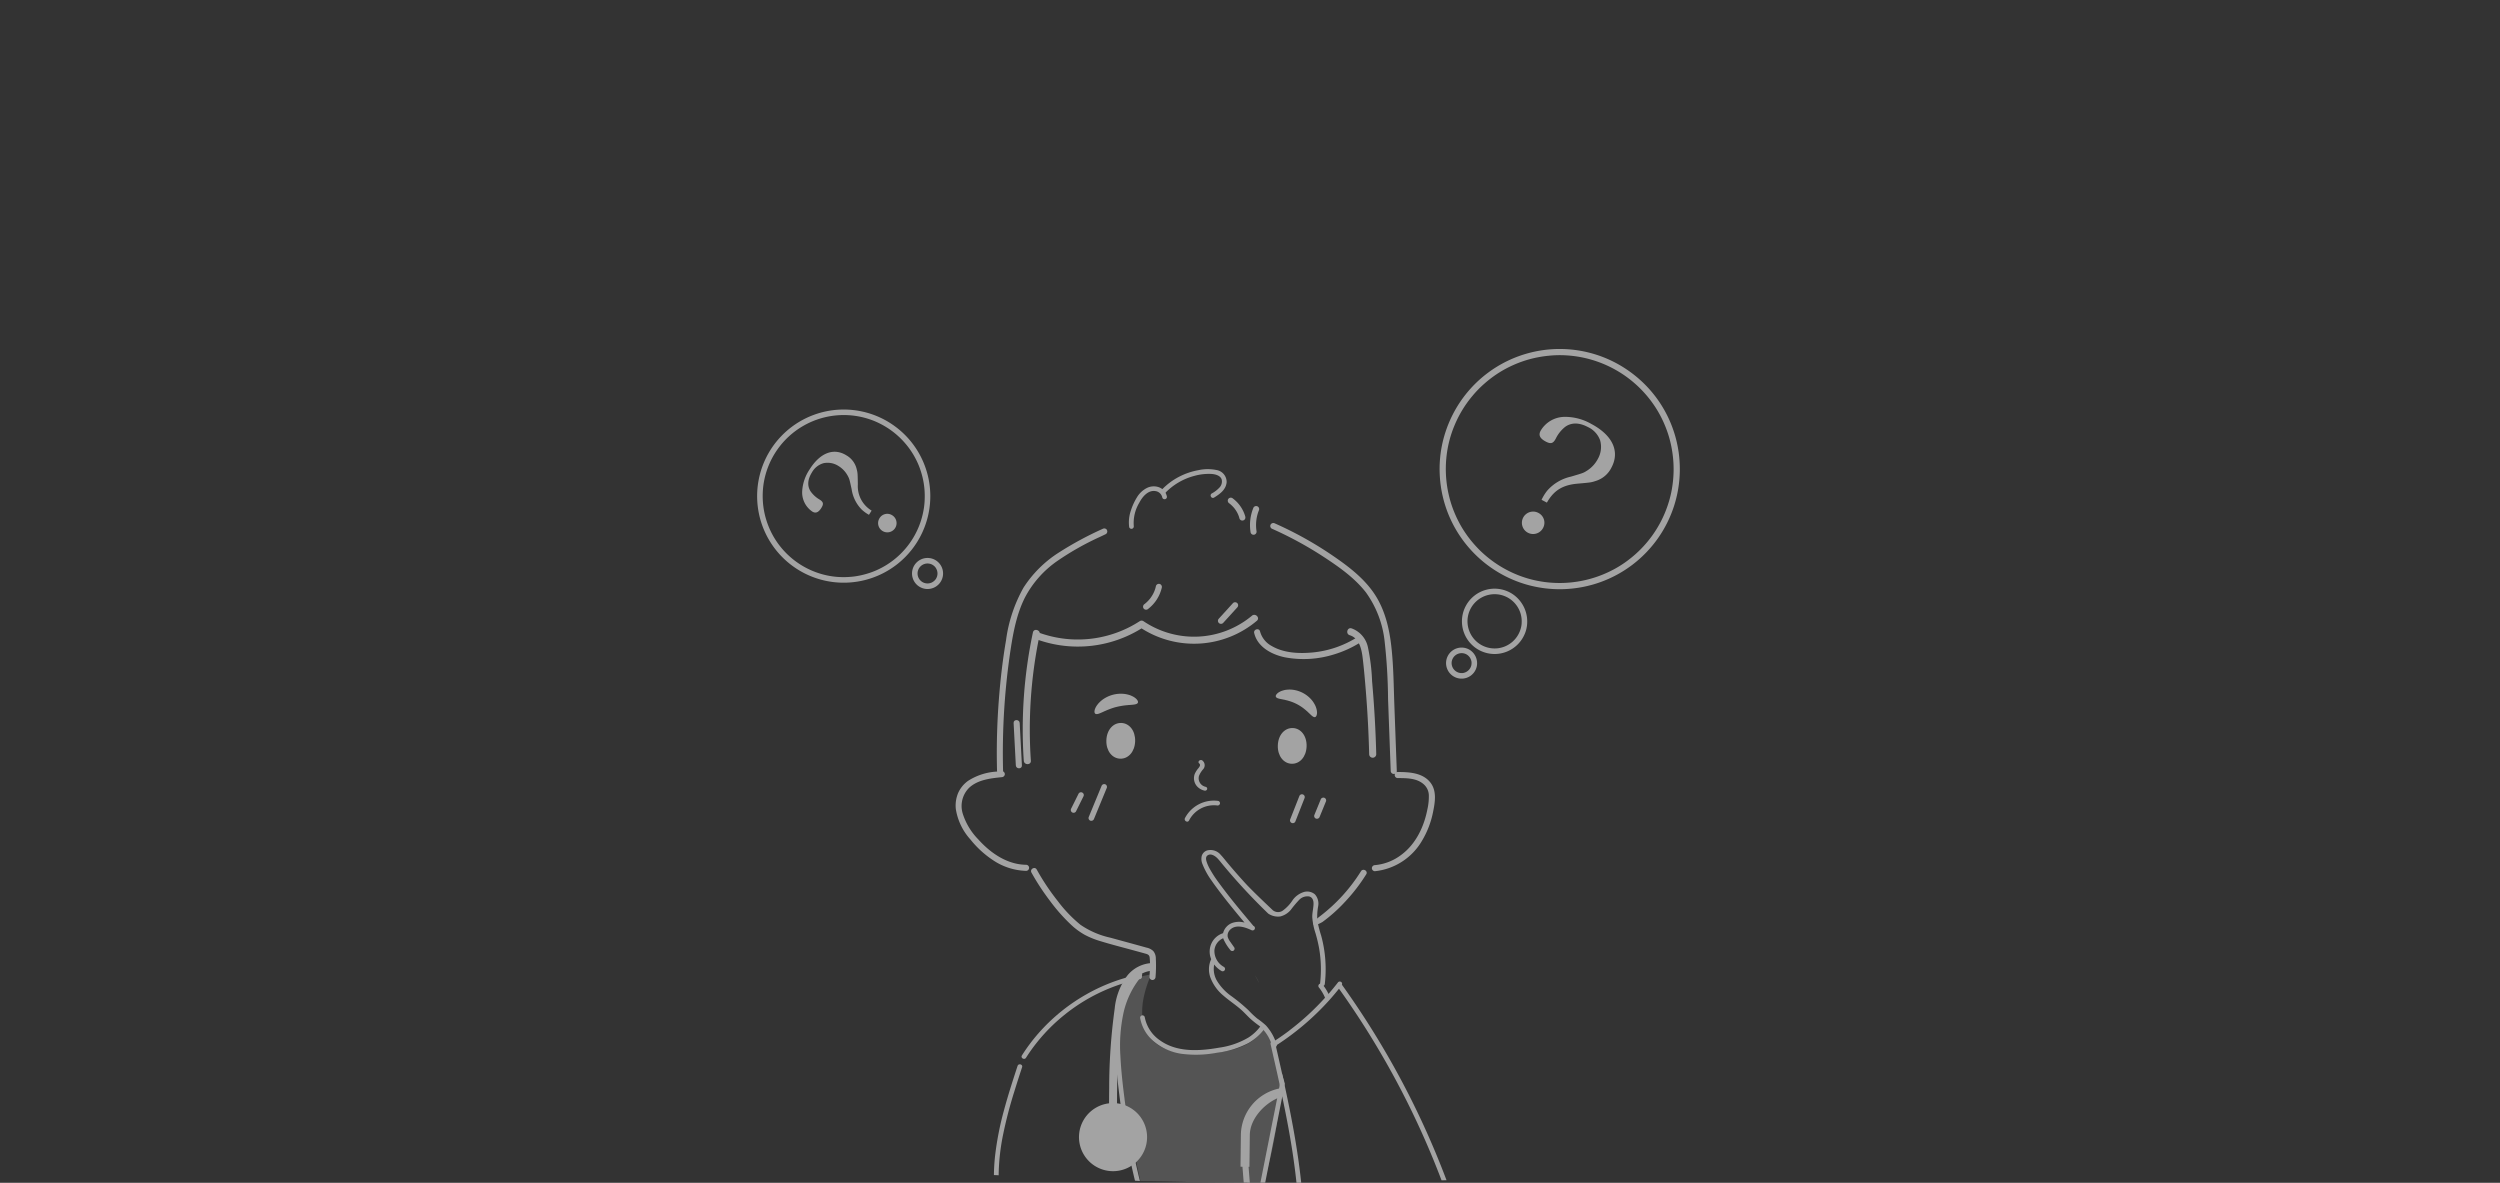 <svg xmlns="http://www.w3.org/2000/svg" xmlns:xlink="http://www.w3.org/1999/xlink" width="606.63" height="287.013" viewBox="0 0 606.63 287.013">
  <rect x="0" y="0" width="606.63" height="287.013" fill="#333333" stroke="none"/>
  <defs>
    <clipPath id="clip-path">
      <path id="Path_18025" data-name="Path 18025" d="M-12004.68,2313.535s162.341,81.147,525.569,34.173c193.237-24.99-18.351,2.9-28.552-104.5-8.939-94.11,251.777-63.627-497.018-167.876Z" transform="translate(12005.68 -1851.124)" fill="#f0f6fa"/>
    </clipPath>
    <clipPath id="clip-path-2">
      <rect id="Rectangle_16305" data-name="Rectangle 16305" width="119.893" height="175.315" fill="#fff"/>
    </clipPath>
  </defs>
  <g id="Mask_Group_25190" data-name="Mask Group 25190" transform="translate(-1 -224.204)" clip-path="url(#clip-path)">
    <g id="Group_32793" data-name="Group 32793" transform="translate(5044.711 -177.013)" opacity="0.55">
      <path id="Path_17934" data-name="Path 17934" d="M3250.688,62.565a28.389,28.389,0,1,1-32.186-24,28.389,28.389,0,0,1,32.186,24" transform="translate(-7887.838 448.39)" fill="none"/>
      <path id="Path_17935" data-name="Path 17935" d="M3288.658,138.317a2.721,2.721,0,1,1-1.123-3.68,2.67,2.67,0,0,1,1.123,3.68m-.35-6.857a11.039,11.039,0,0,1,1.365-2.217,10.754,10.754,0,0,1,5.773-3.411c2.947-.869,3-.886,3.833-1.409a7.538,7.538,0,0,0,2.671-2.856,5.919,5.919,0,0,0,.571-4.527,5.666,5.666,0,0,0-2.968-3.236c-2.115-1.126-4.04-1.14-5.558-.016a8.379,8.379,0,0,0-2.253,2.848c-.63,1.183-1.215,1.331-2.434.682-1.4-.744-1.794-1.554-1.241-2.593a6.818,6.818,0,0,1,5.809-3.393,12.821,12.821,0,0,1,6.531,1.731c5.125,2.729,6.95,6.646,4.869,10.552a6.3,6.3,0,0,1-3.753,3.245c-1.172.388-1.172.388-4.5.683-3.568.308-5.746,1.632-7.421,4.6Z" transform="translate(-7957.954 391.037)" fill="#fff"/>
      <path id="Path_17939" data-name="Path 17939" d="M3233.4,317.26a7.249,7.249,0,1,1-5.5-8.651,7.249,7.249,0,0,1,5.5,8.651" transform="translate(-7907.363 236.302)" fill="none"/>
      <path id="Path_17940" data-name="Path 17940" d="M3207.248,378.688A3.094,3.094,0,1,1,3204.9,375a3.093,3.093,0,0,1,2.347,3.692" transform="translate(-7893.278 184.108)" fill="none"/>
      <path id="Path_17943" data-name="Path 17943" d="M3248.69,59.7a29,29,0,0,0-7.725-15.885,29.73,29.73,0,0,0-6.979-5.395,29.12,29.12,0,0,0-39.025,10.32,29.6,29.6,0,0,0-3.414,8.19,28.965,28.965,0,0,0-.777,8.936,29.305,29.305,0,0,0,2.055,8.971,29.2,29.2,0,0,0,18.931,17.068,29.264,29.264,0,0,0,18.029-.6,29.124,29.124,0,0,0,19.207-27.079,30.309,30.309,0,0,0-.3-4.528m-1.6,8.887a25.984,25.984,0,0,1-1.013,4.037,27.6,27.6,0,0,1-9.577,13.338,26.5,26.5,0,0,1-3.451,2.228,27.79,27.79,0,0,1-16.837,3.112,27.2,27.2,0,0,1-8.054-2.357,27.871,27.871,0,0,1-6.9-4.592c-.526-.475-.928-.867-1.429-1.4q-.727-.767-1.4-1.586t-1.28-1.692q-.3-.428-.582-.867c-.2-.314-.351-.553-.513-.83a28.127,28.127,0,0,1-1.894-3.871,26.187,26.187,0,0,1-1.266-4.1,27.691,27.691,0,0,1-.567-8.693,27.075,27.075,0,0,1,2.056-8.163,27.5,27.5,0,0,1,4.335-7.068,26.186,26.186,0,0,1,2.869-2.934,28.32,28.32,0,0,1,3.385-2.555,27.542,27.542,0,0,1,3.685-1.973,27.911,27.911,0,0,1,4.016-1.42,28.789,28.789,0,0,1,4.42-.8,26.213,26.213,0,0,1,4.311-.1,27.711,27.711,0,0,1,21.162,11.854,26.035,26.035,0,0,1,2.107,3.591,28.2,28.2,0,0,1,1.6,4.047q.282.914.515,1.947.243,1.077.4,2.171a27.432,27.432,0,0,1-.1,8.669" transform="translate(-7885.091 451.146)" fill="#fff"/>
      <path id="Path_17944" data-name="Path 17944" d="M3228.175,306.622a7.926,7.926,0,1,0,3.079,9.557,7.524,7.524,0,0,0,.354-1.142,8.022,8.022,0,0,0-3.433-8.415m2.272,7.052a5.723,5.723,0,0,1-.14,1.005,6.605,6.605,0,0,1-2.026,3.492,6.677,6.677,0,0,1-1.64,1.083,6.2,6.2,0,0,1-.9.335c-.157.047-.317.088-.478.123-.087.019-.174.037-.261.053-.041.007-.254.043-.2.035a6.769,6.769,0,0,1-2.043-.036,6.646,6.646,0,0,1-2-.69,6.565,6.565,0,0,1-2.737-2.8,6.657,6.657,0,0,1-.673-3.837,6.591,6.591,0,0,1,5.179-5.6,6.558,6.558,0,0,1,6.962,3.016,6.536,6.536,0,0,1,.951,3.812" transform="translate(-7904.919 238.704)" fill="#fff"/>
      <path id="Path_17945" data-name="Path 17945" d="M3203.79,372.4a3.769,3.769,0,1,0,1.646,4.03,3.831,3.831,0,0,0-1.646-4.03m.345,3.672a2.474,2.474,0,0,1-2.023,1.907,2.442,2.442,0,0,1-2.507-1.309,2.416,2.416,0,0,1-.239-1.446,2.5,2.5,0,0,1,.634-1.3,2.448,2.448,0,0,1,2.7-.582,2.416,2.416,0,0,1,1.225,1.146,2.59,2.59,0,0,1,.243.771,3.061,3.061,0,0,1-.034.813" transform="translate(-7890.816 186.544)" fill="#fff"/>
      <path id="Path_17936" data-name="Path 17936" d="M2454.65,109.32a20.335,20.335,0,1,1-28.04,6.387,20.334,20.334,0,0,1,28.04-6.387" transform="translate(-7282.806 395.064)" fill="none"/>
      <path id="Path_17937" data-name="Path 17937" d="M2487.385,166.054a9.043,9.043,0,0,1-1.741-1.253,8.855,8.855,0,0,1-2.46-4.946c-.539-2.472-.55-2.519-.93-3.232a6.208,6.208,0,0,0-2.188-2.364,4.875,4.875,0,0,0-3.685-.737,4.666,4.666,0,0,0-2.835,2.246c-1.05,1.671-1.175,3.251-.342,4.565a6.9,6.9,0,0,0,2.206,2.02c.934.588,1.021,1.077.416,2.04-.694,1.1-1.383,1.382-2.2.866a5.616,5.616,0,0,1-2.443-4.974,10.562,10.562,0,0,1,1.809-5.263c2.546-4.048,5.872-5.315,8.958-3.374a5.194,5.194,0,0,1,2.444,3.276c.249.986.249.986.294,3.741a6.921,6.921,0,0,0,3.343,6.369Zm5.654.119a2.241,2.241,0,1,1-3.09.7,2.2,2.2,0,0,1,3.09-.7" transform="translate(-7320.241 360.084)" fill="#fff"/>
      <path id="Path_17938" data-name="Path 17938" d="M2604.49,276.829a3.094,3.094,0,1,1-3.093-3.094,3.093,3.093,0,0,1,3.093,3.094" transform="translate(-7420.042 263.542)" fill="none"/>
      <path id="Path_17941" data-name="Path 17941" d="M2461.739,118.907a21.009,21.009,0,0,0-6.563-10.677,21.961,21.961,0,0,0-2.635-1.954,21.01,21.01,0,1,0,9.2,12.631m-.736,6.372a17.953,17.953,0,0,1-.389,2.871,19.663,19.663,0,0,1-11.13,13.838c-.437.2-.826.358-1.318.537q-.7.254-1.412.457t-1.441.353q-.363.075-.729.137c-.239.04-.514.082-.664.1a20.589,20.589,0,0,1-3.007.157,18.864,18.864,0,0,1-2.913-.281,19.718,19.718,0,0,1-14.22-10.6,19.983,19.983,0,0,1-1.812-5.609,19.778,19.778,0,0,1-.254-2.889q-.011-.746.032-1.492c.015-.249.034-.5.058-.746q.018-.187.039-.373c.013-.11.034-.283.037-.3A19.682,19.682,0,0,1,2449.147,106a20.8,20.8,0,0,1,2.713,1.436,19.774,19.774,0,0,1,7.673,9.078,20.449,20.449,0,0,1,.941,2.892,18.942,18.942,0,0,1,.478,2.819,20.428,20.428,0,0,1,.051,3.051" transform="translate(-7280.356 397.526)" fill="#fff"/>
      <path id="Path_17942" data-name="Path 17942" d="M2600.229,270.823a3.769,3.769,0,0,0-4.5,5.472,3.768,3.768,0,1,0,4.5-5.472m.694,4.976a2.548,2.548,0,0,1-1.088.834,2.421,2.421,0,1,1-.434-4.643,2.235,2.235,0,0,1,.807.306,2.33,2.33,0,0,1,.641.554,2.5,2.5,0,0,1,.536,1.522,2.434,2.434,0,0,1-.462,1.427" transform="translate(-7417.611 265.999)" fill="#fff"/>
      <g id="Group_32792" data-name="Group 32792" transform="translate(-4811.817 515.047)" clip-path="url(#clip-path-2)">
        <g id="Group_32791" data-name="Group 32791">
          <g id="Group_32790" data-name="Group 32790" clip-path="url(#clip-path-2)">
            <path id="Subtraction_20" data-name="Subtraction 20" d="M58.009,51.015H28.44c-.115-.378-1.437-6.326-2.8-13.348C24.423,31.4,22.925,23,22.689,18.506a33.877,33.877,0,0,1,.783-9.249,25.925,25.925,0,0,1,1.461-4.5A18.681,18.681,0,0,1,27.232.8c1.209-.309,2.44-.577,3.66-.8a25.727,25.727,0,0,0-1.756,5.157,17.67,17.67,0,0,0-.459,4.75A9.762,9.762,0,0,0,30.04,14.6c1.936,3.119,5.873,4.7,11.7,4.7.174,0,.346,0,.525,0,4.833-.076,8.671-.8,11.409-2.158a8.847,8.847,0,0,0,4.632-4.781l1.417,1.553a3.271,3.271,0,0,0,.617,1.3c.334.453.622.844.551,2.845a24.148,24.148,0,0,1,1.26,8.95,70.8,70.8,0,0,1-1.009,10.459,98,98,0,0,1-3.135,13.548ZM0,19.86H0a35.554,35.554,0,0,1,5.739-7.325,42.747,42.747,0,0,1,8.269-6.313A40.219,40.219,0,0,0,0,19.86ZM57.034,2.127A18.455,18.455,0,0,0,56.015.259a6.294,6.294,0,0,1,1.02,1.867Z" transform="translate(16.592 122.598)" fill="#fff" stroke="rgba(0,0,0,0)" stroke-width="1" opacity="0.29"/>
            <path id="Path_17977" data-name="Path 17977" d="M236.509,616.284a10.811,10.811,0,0,1-2.932,2.766,19,19,0,0,1-7.168,2.473c-4.786.836-10.225,1.18-14.367-1.82a8.776,8.776,0,0,1-3.641-5.609.577.577,0,0,0-.7-.4.586.586,0,0,0-.4.7,9.584,9.584,0,0,0,3.359,5.661A13.39,13.39,0,0,0,217.281,623a27.277,27.277,0,0,0,8.461-.216,22.646,22.646,0,0,0,7.812-2.383,12.72,12.72,0,0,0,3.75-3.266" transform="translate(-162.523 -481.129)" fill="#fff"/>
            <path id="Path_17978" data-name="Path 17978" d="M181.776,596.506c-.466-3.542-.873-7.107-1.049-10.677a37.975,37.975,0,0,1,.685-10.281,20.8,20.8,0,0,1,4.425-9.16.586.586,0,0,0,0-.81.578.578,0,0,0-.81,0c-4.475,5.113-5.656,12.089-5.5,18.681.084,3.614.481,7.225.924,10.81q.671,5.44,1.66,10.834,1.108,6.028,2.617,11.972a.573.573,0,0,0,1.1-.3,182.254,182.254,0,0,1-4.053-21.065" transform="translate(-140.746 -443.311)" fill="#fff"/>
            <path id="Path_17979" data-name="Path 17979" d="M75.114,587.989a42.84,42.84,0,0,1,8.944-10.1,43.554,43.554,0,0,1,11.516-6.834,42.717,42.717,0,0,1,7.31-2.186.573.573,0,0,0-.3-1.1,43.838,43.838,0,0,0-12.894,4.867,44.93,44.93,0,0,0-10.8,8.573,43.521,43.521,0,0,0-4.763,6.2c-.4.624.595,1.2.989.578" transform="translate(-58.046 -445.148)" fill="#fff"/>
            <path id="Path_17980" data-name="Path 17980" d="M48.71,669.182c-1.152,3.534-2.3,7.071-3.266,10.661a73.5,73.5,0,0,0-2.166,10.968,47.835,47.835,0,0,0-.3,6.224.573.573,0,0,0,1.145,0,52.025,52.025,0,0,1,1.019-10.894,103.339,103.339,0,0,1,2.758-10.67c.615-2,1.262-3.994,1.911-5.985.229-.7-.877-1-1.1-.3" transform="translate(-33.692 -524.36)" fill="#fff"/>
            <path id="Path_17981" data-name="Path 17981" d="M342.754,615.952c-.153,1-.357,2.152-.573,3.294-.7,3.718-1.466,7.427-2.2,11.139l-2.229,11.228-.277,1.4a.587.587,0,0,0,.4.7.578.578,0,0,0,.7-.4l2.262-11.4c.756-3.809,1.525-7.616,2.266-11.428.118-.608.234-1.217.373-1.974" transform="translate(-263.617 -469.415)" fill="#fff"/>
            <path id="Path_17982" data-name="Path 17982" d="M155.1,720.63a8.261,8.261,0,1,1-8.261-8.261,8.261,8.261,0,0,1,8.261,8.261" transform="translate(-108.653 -558.532)" fill="#fff"/>
            <path id="Path_17983" data-name="Path 17983" d="M153.747,733.9a6.359,6.359,0,1,1,6.359-6.359,6.366,6.366,0,0,1-6.359,6.359" transform="translate(-115.559 -565.438)" fill="#fff"/>
            <path id="Path_17984" data-name="Path 17984" d="M166.906,736.921a3.774,3.774,0,1,1-3.774-3.774,3.774,3.774,0,0,1,3.774,3.774" transform="translate(-124.944 -574.823)" fill="#fff"/>
            <path id="Path_17985" data-name="Path 17985" d="M182.753,555.019a8.164,8.164,0,0,0-5.964,3.052,15.99,15.99,0,0,0-3.054,8.012,141.646,141.646,0,0,0-1.335,19.259c-.048,3.626-.025,7.253,0,10.879a.964.964,0,0,0,1.928,0c-.04-6.264-.08-12.534.249-18.792.164-3.124.421-6.245.815-9.349.084-.66.153-1.185.276-1.944.111-.688.242-1.373.4-2.05a17.021,17.021,0,0,1,.6-1.984c.048-.127.1-.253.149-.378l.066-.155.076-.167c.155-.332.325-.658.511-.974a9.807,9.807,0,0,1,.543-.821l.084-.109q.1-.129.215-.254.165-.188.341-.365a9.18,9.18,0,0,1,.743-.669l.031-.026.038-.026c.079-.056.157-.113.237-.168q.222-.151.453-.287.213-.124.433-.235.109-.055.221-.106l.134-.056a6.81,6.81,0,0,1,.938-.288l.157-.033.215-.035c.135-.015.27-.027.405-.033.03,0,.061,0,.092,0Z" transform="translate(-135.148 -435.162)" fill="#fff"/>
            <path id="Path_17986" data-name="Path 17986" d="M323.894,782.984c-.237-2.922-.4-5.1-.409-5.159a.739.739,0,1,0-1.473.112c0,.056.167,2.18.4,5.047Z" transform="translate(-252.472 -609.318)" fill="#fff"/>
            <path id="Path_17987" data-name="Path 17987" d="M322.2,714.328l-2.172-.026.091-7.713a11.69,11.69,0,0,1,9.453-11.291c.655-.134,1.6,1.665.576,1.968-3.739,1.1-7.807,5.1-7.858,9.349Z" transform="translate(-250.914 -545.032)" fill="#fff"/>
            <path id="Path_17988" data-name="Path 17988" d="M361.978,295.167c-.077,2.587,1.435,4.381,3.363,4.438s3.543-1.644,3.62-4.231-1.435-4.381-3.363-4.438-3.543,1.644-3.62,4.231" transform="translate(-283.806 -228.107)" fill="#fff"/>
            <path id="Path_17989" data-name="Path 17989" d="M176.3,289.668c-.077,2.587-1.692,4.288-3.62,4.231s-3.439-1.851-3.363-4.438,1.691-4.288,3.62-4.231,3.44,1.851,3.363,4.438" transform="translate(-132.75 -223.633)" fill="#fff"/>
            <path id="Path_17990" data-name="Path 17990" d="M369.2,254.409c-.433.1-.917-.446-1.6-1.091q-.133-.12-.263-.252c-.089-.087-.2-.166-.3-.255-.188-.184-.426-.345-.647-.532a10.872,10.872,0,0,0-3.342-1.733c-.28-.073-.55-.174-.808-.222-.129-.028-.257-.073-.379-.1s-.242-.044-.358-.07c-.92-.187-1.641-.27-1.813-.679-.079-.2.007-.439.269-.719a2.774,2.774,0,0,1,.23-.216,2.7,2.7,0,0,1,.3-.195,3.488,3.488,0,0,1,.8-.355q.232-.072.492-.138a5.4,5.4,0,0,1,.545-.081,6.2,6.2,0,0,1,1.22-.019,7.218,7.218,0,0,1,4.838,2.508,6.2,6.2,0,0,1,.688,1.008,5.35,5.35,0,0,1,.247.492q.1.251.171.482a3.479,3.479,0,0,1,.17.858,2.7,2.7,0,0,1,.015.358,2.767,2.767,0,0,1-.045.312c-.077.376-.226.586-.432.635" transform="translate(-281.991 -194.237)" fill="#fff"/>
            <path id="Path_17991" data-name="Path 17991" d="M166.508,254.6c-.194.394-.9.448-1.833.52q-.177.017-.362.024c-.124.007-.255.029-.386.039-.262.012-.541.062-.827.089-.575.086-1.191.193-1.831.351s-1.229.374-1.774.577c-.264.115-.532.206-.767.322-.119.055-.245.1-.357.152s-.22.106-.329.153c-.85.386-1.5.68-1.856.429-.172-.123-.236-.369-.182-.732a2.037,2.037,0,0,1,.186-.609,3.643,3.643,0,0,1,.408-.713q.133-.184.29-.381c.106-.129.23-.246.356-.374a6.527,6.527,0,0,1,.88-.728,7.593,7.593,0,0,1,4.979-1.281,6.512,6.512,0,0,1,1.122.212c.172.051.337.093.492.156s.3.129.438.193a3.626,3.626,0,0,1,.7.428,2.036,2.036,0,0,1,.457.444c.222.292.285.538.194.729" transform="translate(-122.301 -197.901)" fill="#fff"/>
            <path id="Path_17992" data-name="Path 17992" d="M131.275,363.444l-1.8,3.624a.736.736,0,0,0-.092.512.68.68,0,0,0,1.236.223l1.8-3.623a.737.737,0,0,0,.092-.512.68.68,0,0,0-1.236-.223" transform="translate(-101.434 -284.72)" fill="#fff"/>
            <path id="Path_17993" data-name="Path 17993" d="M152.424,354.39l-3.116,7.559a.686.686,0,0,0,.436.857.694.694,0,0,0,.857-.436l3.116-7.559a.687.687,0,0,0-.436-.857.694.694,0,0,0-.857.436" transform="translate(-117.033 -277.491)" fill="#fff"/>
            <path id="Path_17994" data-name="Path 17994" d="M377.9,365.89l-2.221,5.652a.68.68,0,0,0,1.293.421l2.221-5.652a.68.68,0,1,0-1.293-.421" transform="translate(-294.523 -286.507)" fill="#fff"/>
            <path id="Path_17995" data-name="Path 17995" d="M404.393,369.587l-1.546,3.785a.684.684,0,0,0,.436.857.7.7,0,0,0,.857-.436l1.546-3.785a.684.684,0,0,0-.437-.857.7.7,0,0,0-.857.436" transform="translate(-315.821 -289.41)" fill="#fff"/>
            <path id="Path_17996" data-name="Path 17996" d="M258.424,377.289a6.769,6.769,0,0,1,6.789-3.641.592.592,0,0,0,.7-.4.577.577,0,0,0-.4-.7,7.921,7.921,0,0,0-8.083,4.167c-.329.657.658,1.238.989.578" transform="translate(-201.79 -292.035)" fill="#fff"/>
            <path id="Path_17997" data-name="Path 17997" d="M269.038,327.7c.408.355.113.762-.179,1.15a5.664,5.664,0,0,0-.9,1.4,2.976,2.976,0,0,0,.52,2.976,3.518,3.518,0,0,0,1.8,1.067c.705.182,1.007-.735.3-.917a2.125,2.125,0,0,1-1.6-2.621,5.613,5.613,0,0,1,1.006-1.623,1.46,1.46,0,0,0-.142-2.106c-.51-.444-1.319.23-.81.672" transform="translate(-209.945 -256.289)" fill="#fff"/>
            <path id="Path_17998" data-name="Path 17998" d="M214.581,128.96a.75.75,0,0,0-.908.516,7.138,7.138,0,0,1-1.025,2.473c-.12.189-.248.374-.384.551l-.031.038c-.04.049-.08.1-.121.146q-.11.131-.225.256-.244.266-.51.509-.126.115-.257.225c-.106.088-.155.127-.208.167a.762.762,0,0,0-.265,1.01.743.743,0,0,0,1.01.265,9.082,9.082,0,0,0,3.439-5.248.752.752,0,0,0-.516-.908" transform="translate(-165.08 -101.096)" fill="#fff"/>
            <path id="Path_17999" data-name="Path 17999" d="M195.825,28.907a9.6,9.6,0,0,1,1.338-5.6c.739-1.415,2.1-3.116,3.916-2.829a1.962,1.962,0,0,1,1.655,1.5.573.573,0,1,0,1.1-.3,3.025,3.025,0,0,0-1.912-2.136,3.747,3.747,0,0,0-3.039.248,6.014,6.014,0,0,0-2.327,2.268,14.523,14.523,0,0,0-1.442,3.177,8.8,8.8,0,0,0-.4,3.984.576.576,0,0,0,.7.4.587.587,0,0,0,.4-.7" transform="translate(-152.609 -15.145)" fill="#fff"/>
            <path id="Path_18000" data-name="Path 18000" d="M231.831,5.813a15.166,15.166,0,0,1,7.15-4.185,13.084,13.084,0,0,1,4.033-.458c.946.058,2.211.35,2.54,1.34a2.115,2.115,0,0,1-.5,1.926,7.377,7.377,0,0,1-1.912,1.48c-.626.386-.052,1.377.578.989,1.4-.863,2.859-1.907,3.035-3.68a2.934,2.934,0,0,0-2.449-3,10.534,10.534,0,0,0-4.461.045,16.3,16.3,0,0,0-4.544,1.543A16.033,16.033,0,0,0,231.021,5c-.509.533.3,1.344.81.81" transform="translate(-181.005 0)" fill="#fff"/>
            <path id="Path_18001" data-name="Path 18001" d="M360.324,181.908a24.663,24.663,0,0,1-10.767,3.675c-3.287.309-6.97.156-9.9-1.543a5.713,5.713,0,0,1-2.87-3.557c-.22-.924-1.644-.533-1.424.392.809,3.407,4.259,5.22,7.435,5.884a24.632,24.632,0,0,0,11.9-.692,26.024,26.024,0,0,0,6.366-2.885c.8-.5.062-1.782-.745-1.275" transform="translate(-262.926 -141.093)" fill="#fff"/>
            <path id="Path_18002" data-name="Path 18002" d="M299.412,149.806a.749.749,0,0,0-1.044,0l-3.431,3.77a.738.738,0,0,0,1.044,1.044l3.431-3.771a.751.751,0,0,0,0-1.044" transform="translate(-231.079 -117.289)" fill="#fff"/>
            <path id="Path_18003" data-name="Path 18003" d="M310.01,36.7a8.3,8.3,0,0,0-3.156-4.524.741.741,0,0,0-1.01.265.759.759,0,0,0,.265,1.01l.129.1,0,0,.024.02c.074.061.148.122.221.185q.229.2.441.418t.405.453l.091.113.011.014c.063.086.126.172.186.26a7.444,7.444,0,0,1,.588,1.026c.023.048.044.1.067.146l.012.025,0,0c.035.089.071.178.1.268.073.2.137.4.192.61a.738.738,0,0,0,1.424-.393" transform="translate(-239.722 -25.146)" fill="#fff"/>
            <path id="Path_18004" data-name="Path 18004" d="M392.284,123.469c-1.9-2.3-5.106-2.448-7.855-2.456a.756.756,0,0,0-.266.048.737.737,0,0,0,.046-.293q-.291-7.88-.581-15.76c-.177-4.807-.2-9.656-.739-14.44-.5-4.425-1.547-8.887-4.025-12.653-2.526-3.839-6.242-6.683-9.984-9.255a88.507,88.507,0,0,0-12.6-7.214q-.827-.387-1.662-.757a.762.762,0,0,0-1.01.265.744.744,0,0,0,.265,1.01,88.934,88.934,0,0,1,12.581,6.842c3.722,2.434,7.516,5.1,10.272,8.637A24.822,24.822,0,0,1,381.267,89.4a134.805,134.805,0,0,1,.823,13.922q.286,7.77.573,15.54.035.953.07,1.906a.758.758,0,0,0,1.05.661.734.734,0,0,0,.646,1.061c2.143.006,4.632-.014,6.327,1.518a3.688,3.688,0,0,1,1.228,2.6,13.861,13.861,0,0,1-.324,3.336c-.809,4.283-2.791,8.531-6.371,11.178a12.361,12.361,0,0,1-6.387,2.488.756.756,0,0,0-.738.738.744.744,0,0,0,.738.738,15.028,15.028,0,0,0,11.443-7.421,21.666,21.666,0,0,0,2.666-6.961c.491-2.4.959-5.189-.728-7.235" transform="translate(-277.169 -47.516)" fill="#fff"/>
            <path id="Path_18005" data-name="Path 18005" d="M36.706,67.042a.754.754,0,0,0-1.01-.265,82.08,82.08,0,0,0-10.731,5.8,28.179,28.179,0,0,0-8.52,8.5A35.634,35.634,0,0,0,12.23,93.752c-.834,4.872-1.4,9.8-1.768,14.728Q9.892,116.023,10,123.6q.014.946.038,1.891a.8.8,0,0,0,.028.188,14.4,14.4,0,0,0-6.978,2.2,7.227,7.227,0,0,0-2.451,2.916,7.92,7.92,0,0,0-.6,3.97,14.287,14.287,0,0,0,3.529,7.376,23.844,23.844,0,0,0,5.6,5.108,15.1,15.1,0,0,0,7.953,2.525.739.739,0,0,0,0-1.476c-4.622-.045-8.667-2.849-11.647-6.181a15.615,15.615,0,0,1-3.754-6.237,6.246,6.246,0,0,1,1.544-6.259c2.117-1.973,5.185-2.3,7.931-2.585a.76.76,0,0,0,.738-.738.8.8,0,0,0-.435-.681.814.814,0,0,0,.009-.122q-.189-7.417.271-14.831.462-7.393,1.577-14.727c.657-4.282,1.508-8.647,3.483-12.542a24.866,24.866,0,0,1,7.814-8.806,67.618,67.618,0,0,1,10.409-5.875q.684-.329,1.37-.654a.745.745,0,0,0,.265-1.01" transform="translate(0 -52.286)" fill="#fff"/>
            <path id="Path_18006" data-name="Path 18006" d="M332.422,41.509a.756.756,0,0,0-.908.516,11.04,11.04,0,0,0-.626,5.889.744.744,0,0,0,.908.516.756.756,0,0,0,.516-.908,9.621,9.621,0,0,1,.626-5.1.743.743,0,0,0-.516-.908" transform="translate(-259.316 -32.523)" fill="#fff"/>
            <path id="Path_18007" data-name="Path 18007" d="M66.584,282.71c-.049-.945-1.526-.951-1.476,0q.269,5.142.537,10.283c.049.945,1.526.951,1.476,0q-.268-5.142-.537-10.283" transform="translate(-51.047 -221.101)" fill="#fff"/>
            <path id="Path_18008" data-name="Path 18008" d="M130.97,163.986a21.911,21.911,0,0,1-26.328,1.3.84.84,0,0,0-.867,0,27.6,27.6,0,0,1-24.193,2.9.835.835,0,0,0-.084-.021c-.126-.833-1.46-1.1-1.665-.131a113.429,113.429,0,0,0-2.215,31.128c.074,1.1,1.792,1.105,1.718,0a111.766,111.766,0,0,1,1.874-29.292,29.261,29.261,0,0,0,24.987-2.821,23.657,23.657,0,0,0,27.987-1.852c.836-.726-.383-1.936-1.215-1.215" transform="translate(-59.089 -128.399)" fill="#fff"/>
            <path id="Path_18009" data-name="Path 18009" d="M446.024,191.6a48.48,48.48,0,0,0-1.014-8.262,6.194,6.194,0,0,0-3.958-4.554c-1.057-.331-1.51,1.326-.457,1.656,2.367.742,2.9,3.454,3.154,5.6.312,2.59.536,5.195.748,7.8q.629,7.724.819,15.474a.859.859,0,0,0,1.718,0q-.224-8.87-1.01-17.712" transform="translate(-344.979 -140.138)" fill="#fff"/>
            <path id="Path_18010" data-name="Path 18010" d="M114.981,470.239a2.826,2.826,0,0,0-.62-1.858,3.366,3.366,0,0,0-1.624-.826c-2.907-.81-5.82-1.6-8.73-2.4A20.58,20.58,0,0,1,96.684,462a32.858,32.858,0,0,1-5.475-5.721,55.788,55.788,0,0,1-5.131-7.681c-.462-.83-1.738-.087-1.275.745a56.891,56.891,0,0,0,4.429,6.782,43.433,43.433,0,0,0,5.313,6,16.994,16.994,0,0,0,3.175,2.315,20.3,20.3,0,0,0,3.83,1.548c2.776.851,5.6,1.562,8.4,2.332.8.219,1.6.436,2.394.658.547.152,1.031.273,1.132.9a14.021,14.021,0,0,1,.073,2.294c-.006.834-.045,1.668-.114,2.5a.744.744,0,0,0,.738.738.753.753,0,0,0,.738-.738,31.812,31.812,0,0,0,.07-4.429" transform="translate(-66.412 -351.44)" fill="#fff"/>
            <path id="Path_18011" data-name="Path 18011" d="M374.174,450.6a41.149,41.149,0,0,1-10.025,10.984c-2.451,1.859-1.79,2.8.7,1.314a37.647,37.647,0,0,0,5.444-4.867,42.542,42.542,0,0,0,5.155-6.686c.5-.809-.773-1.551-1.275-.745" transform="translate(-275.822 -353.024)" fill="#fff"/>
            <path id="Path_18012" data-name="Path 18012" d="M336.348,510.033q-1.891-5.175-4.055-10.243-2.153-5.047-4.572-9.974t-5.1-9.717q-2.677-4.79-5.606-9.432t-6.1-9.12q-.351-.5-.705-.989a.544.544,0,0,0-.115-.609.577.577,0,0,0-.81,0q-1.125,1.455-2.334,2.842a11.311,11.311,0,0,0-1.184-1.96.651.651,0,0,0,.292-.5,30.927,30.927,0,0,0-.1-7.86,30.17,30.17,0,0,0-.79-3.836,28.1,28.1,0,0,1-.931-3.7,13.988,13.988,0,0,1,.2-3.4,3.373,3.373,0,0,0-.779-2.9,2.87,2.87,0,0,0-2.828-.526,5.271,5.271,0,0,0-2.533,1.851,9.7,9.7,0,0,1-2.4,2.584,2.006,2.006,0,0,1-2.5-.1c-.141-.159-4.666-4.366-6.668-6.556q-1.533-1.677-3.013-3.4-.74-.862-1.466-1.735c-.46-.554-.9-1.133-1.4-1.654a3.229,3.229,0,0,0-3.4-1.112,2.02,2.02,0,0,0-1.261,1.319,3.263,3.263,0,0,0,.2,2.034,18.221,18.221,0,0,0,2.123,3.861c.869,1.262,1.793,2.487,2.729,3.7,1.725,2.235,3.523,4.412,5.335,6.577a5.068,5.068,0,0,0-2.885.053,3.537,3.537,0,0,0-2.324,2.523,4.63,4.63,0,0,0-2.943,2.775,4.77,4.77,0,0,0,.058,3.527,5.874,5.874,0,0,0-.092,4.7,10.507,10.507,0,0,0,3.075,4.162c1.381,1.2,2.921,2.195,4.29,3.407.723.641,1.371,1.358,2.063,2.03a24.021,24.021,0,0,0,2.286,1.839,9.749,9.749,0,0,1,2.873,4.044.548.548,0,0,0-.08.448c1.032,4.52,2.064,9.04,3.007,13.579s1.8,9.09,2.472,13.673q.568,3.859.945,7.742a.589.589,0,0,0,.573.573.577.577,0,0,0,.573-.573c-.446-4.66-1.122-9.3-1.942-13.906-.815-4.582-1.772-9.137-2.779-13.68q-.752-3.392-1.531-6.777a.591.591,0,0,0,.228-.452A64.016,64.016,0,0,0,307.061,464.4q1.261-1.4,2.435-2.876,3,4.2,5.784,8.543,2.946,4.6,5.644,9.349t5.141,9.635q2.454,4.907,4.644,9.94,2.17,4.987,4.068,10.086.235.631.466,1.263a.588.588,0,0,0,.7.4.578.578,0,0,0,.4-.7m-38.842-38.4q-1.7,1.283-3.478,2.446a11.915,11.915,0,0,0-2.237-3.631,19.084,19.084,0,0,0-2.136-1.7,21.509,21.509,0,0,1-2.083-1.973,41.385,41.385,0,0,0-4.189-3.463,12.515,12.515,0,0,1-3.449-3.646,5.615,5.615,0,0,1-.712-4.016,5.921,5.921,0,0,0,1.783,1.571.573.573,0,0,0,.578-.989,4.417,4.417,0,0,1-2.31-4.037,3.513,3.513,0,0,1,2.139-2.93c.017.064.031.127.052.191a11.139,11.139,0,0,0,1.642,2.638.588.588,0,0,0,.783.205.578.578,0,0,0,.205-.783c-.315-.448-.633-.893-.945-1.343a4.062,4.062,0,0,1-.611-1.111,1.619,1.619,0,0,1-.068-.449.588.588,0,0,0,.006-.161,2.083,2.083,0,0,1,.756-1.384c1.43-1.2,3.545-.455,5.015.234a.589.589,0,0,0,.783-.206.578.578,0,0,0-.205-.783l-.1-.048c-.011-.015-.02-.03-.032-.045-1.888-2.247-3.776-4.494-5.6-6.8q-1.353-1.712-2.643-3.472a30.556,30.556,0,0,1-2.278-3.472,9.83,9.83,0,0,1-.8-1.8c-.137-.454-.253-1.071.147-1.429.779-.7,1.892.018,2.485.628.463.476.867,1.011,1.29,1.521q.691.833,1.393,1.655,1.406,1.645,2.86,3.247,3.272,3.6,6.779,6.986a4.236,4.236,0,0,0,2.942.7,4.869,4.869,0,0,0,2.549-1.611,26.89,26.89,0,0,1,2.108-2.5,2.79,2.79,0,0,1,2.332-.742c.873.215,1.1,1.078,1.066,1.883-.039,1.084-.343,2.135-.3,3.226a16.066,16.066,0,0,0,.765,3.763,34.871,34.871,0,0,1,.887,3.691,29.907,29.907,0,0,1,.231,8.611.52.52,0,0,0-.246.141.589.589,0,0,0,0,.81l.121.15.018.024.039.052q.116.154.226.313.221.318.417.651t.367.68q.086.174.164.35l.054.124.046.114a62.47,62.47,0,0,1-8.62,7.909" transform="translate(-216.482 -335.442)" fill="#fff"/>
          </g>
        </g>
      </g>
    </g>
  </g>
</svg>
